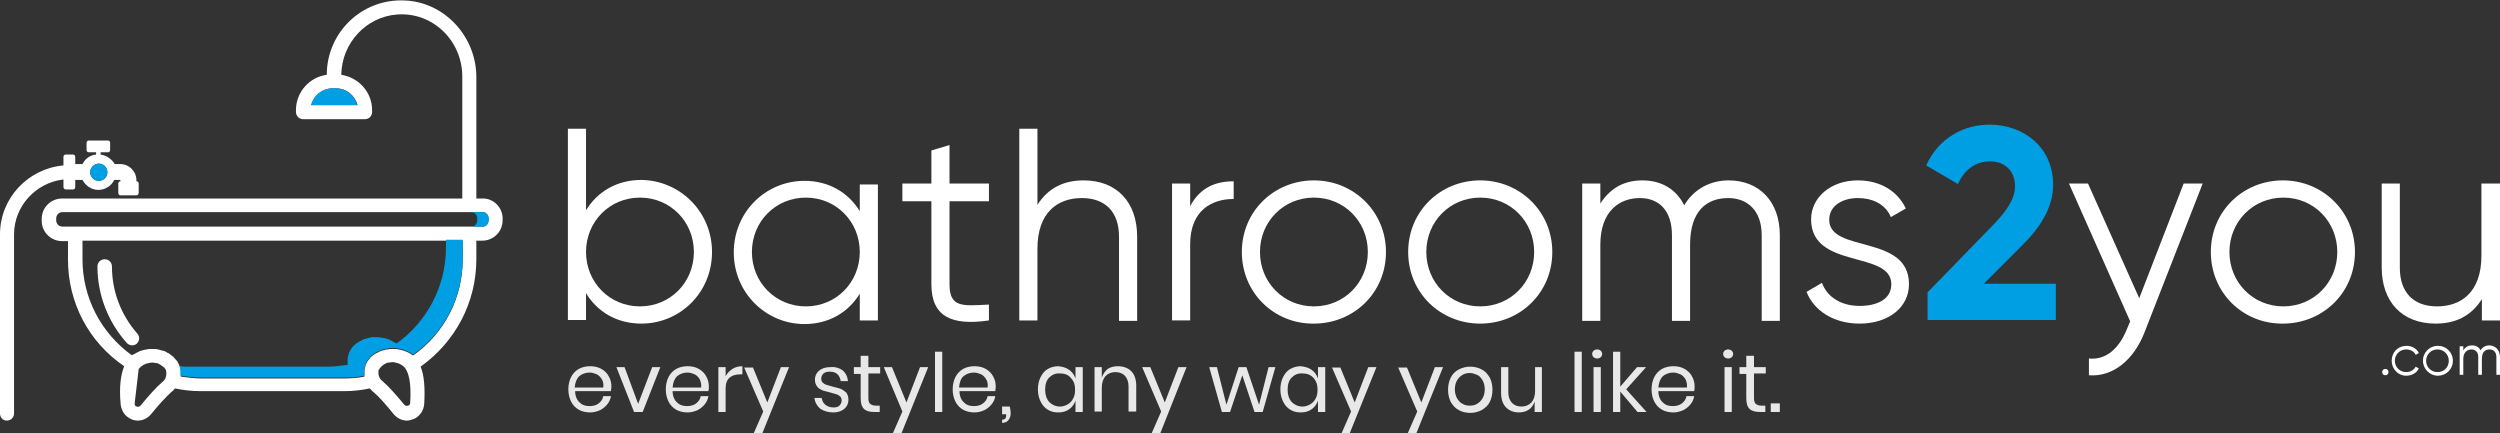 <?xml version="1.0" encoding="utf-8"?>
<!-- Generator: Adobe Illustrator 25.2.0, SVG Export Plug-In . SVG Version: 6.00 Build 0)  -->
<svg version="1.1" id="Layer_1" xmlns="http://www.w3.org/2000/svg" xmlns:xlink="http://www.w3.org/1999/xlink" x="0px" y="0px"
	 viewBox="0 0 551.6 95.6" style="enable-background:new 0 0 551.6 95.6;" xml:space="preserve">
<rect x="0" y="0" width="551.6" height="95.6" fill="#333333" stroke="none"/>
<style type="text/css">
	.st0{fill:#FFFFFF;}
	.st1{fill:#009FE3;}
	.st2{fill:#E8E8E8;}
</style>
<path class="st0" d="M28,75.7C23.8,71,21.5,65,21.5,58.8c0-0.9,0.7-1.6,1.6-1.6c0.9,0,1.6,0.7,1.6,1.6c0,5.5,2,10.7,5.6,14.8
	c0.6,0.7,0.5,1.6-0.1,2.2c-0.3,0.3-0.7,0.4-1,0.4C28.7,76.2,28.3,76,28,75.7z M110.9,48.2v0.4c0,2.5-2,4.5-4.5,4.5h-1.3v4.1
	c0,9.5-4.6,18.2-12.3,23.7c0.8,1.9,1,4.7,0.8,8.2c-0.1,1.4-0.9,2.7-2.2,3.3c-0.5,0.2-1.1,0.4-1.6,0.4c-1.1,0-2.2-0.5-3-1.5
	c-1.8-2.2-3.2-3.8-4.4-4.8c-0.3-0.2-0.5-0.5-0.8-0.8c-1.9,0.4-3.7,0.6-5.6,0.6H44.2c-1.8,0-3.7-0.2-5.6-0.6
	c-0.2,0.3-0.5,0.6-0.8,0.8c-1.1,1-2.7,2.7-4.4,4.8c-0.7,0.9-1.8,1.5-3,1.5c-0.5,0-1.1-0.1-1.6-0.4c-1.3-0.6-2.1-1.9-2.2-3.4
	c-0.3-3.6,0-6.2,0.8-8.2C19.6,75.5,15,66.8,15,57.3v-4.1h-1.3c-2.5,0-4.5-2-4.5-4.5v-0.4c0-2.5,2-4.5,4.5-4.5H102V16.9
	C102,9,95.5,2.6,87.6,3.2c-6.8,0.5-12.2,6.3-12.3,13.3c3.8,0.6,6.8,3.8,6.8,7.8v0.4c0,0.9-0.7,1.6-1.6,1.6H66.9
	c-0.9,0-1.6-0.7-1.6-1.6v-0.4c0-4,3-7.3,6.8-7.8c0-9.3,7.7-16.8,17.1-16.4c8.9,0.3,15.9,8,15.9,16.9v26.8h1.3
	C108.9,43.7,110.9,45.8,110.9,48.2z M74.2,19.5h-0.4c0,0,0,0,0,0h-0.4c-2.3,0-4.2,1.6-4.7,3.7h10.2C78.3,21,76.4,19.5,74.2,19.5z
	 M36.7,82.2C36.7,82.2,36.7,82.2,36.7,82.2c0-0.2-0.1-0.4-0.1-0.6c0,0,0-0.1-0.1-0.1c-0.1-0.2-0.2-0.4-0.4-0.5
	c-0.4-0.3-0.8-0.6-1.2-0.8c-0.2-0.1-0.4-0.1-0.6-0.1C34,80,33.8,80,33.5,80c-0.3,0-0.7,0.1-1,0.2c-0.1,0-0.3,0-0.4,0.1
	c-0.4,0.2-0.9,0.4-1.2,0.8c-0.1,0.1-0.2,0.2-0.3,0.3c0,0,0,0,0,0l-0.9,7.7c0,0.4,0.3,0.6,0.5,0.6c0.2,0.1,0.5,0.1,0.8-0.2
	c1.9-2.3,3.5-4.1,4.8-5.2c0.3-0.2,0.5-0.5,0.7-0.8c0,0,0,0,0,0c0,0,0,0,0-0.1c0.1-0.2,0.2-0.5,0.2-0.8
	C36.7,82.4,36.7,82.3,36.7,82.2z M89.5,81.4C89.5,81.4,89.5,81.4,89.5,81.4c-0.1-0.2-0.2-0.3-0.3-0.4c-0.4-0.4-0.8-0.6-1.2-0.8
	c-0.1-0.1-0.3,0-0.4-0.1c-0.3-0.1-0.6-0.2-1-0.2c-0.3,0-0.6,0.1-0.8,0.1c-0.2,0-0.3,0-0.5,0.1c-0.4,0.2-0.8,0.4-1.2,0.8
	c-0.2,0.2-0.3,0.4-0.4,0.5c0,0,0,0.1-0.1,0.1c-0.1,0.2-0.1,0.4-0.1,0.6v0c0,0.1,0,0.2,0,0.3c0,0.3,0.1,0.5,0.2,0.8c0,0,0,0.1,0,0.1
	c0,0,0,0,0,0c0.2,0.3,0.4,0.6,0.7,0.8c1.3,1.1,2.9,2.9,4.8,5.2c0.3,0.3,0.6,0.3,0.8,0.2c0.2,0,0.5-0.2,0.5-0.6
	C90.8,84.3,90.1,82.3,89.5,81.4z M102,53.1H18.2v4.1c0,8.5,4.1,16.3,10.9,21.2c0.1-0.1,0.2-0.2,0.4-0.2c0.2-0.1,0.3-0.2,0.5-0.3
	c0.2-0.1,0.4-0.2,0.6-0.3c0.2-0.1,0.3-0.2,0.5-0.2c0.2-0.1,0.4-0.1,0.7-0.2c0.2,0,0.4-0.1,0.5-0.1c0.2,0,0.5-0.1,0.7-0.1
	c0.2,0,0.4,0,0.6,0c0.2,0,0.5,0,0.7,0c0.2,0,0.3,0,0.5,0.1c0.2,0,0.5,0.1,0.8,0.2c0.1,0,0.3,0.1,0.5,0.1c0.3,0.1,0.5,0.2,0.8,0.4
	c0.1,0.1,0.3,0.1,0.4,0.2c0.3,0.2,0.6,0.5,0.9,0.7c0,0,0.1,0,0.1,0.1c0.3,0.3,0.5,0.6,0.8,0.9c0,0,0.1,0.1,0.1,0.2
	c0.2,0.3,0.3,0.6,0.4,0.8c0,0.1,0,0.1,0.1,0.2c0.1,0.3,0.2,0.6,0.2,0.9c0,0.1,0,0.2,0,0.3c0,0.2,0,0.4,0,0.6c0,0.1,0,0.2,0,0.3
	c0,0,0,0.1,0,0.1c1.5,0.2,2.9,0.4,4.4,0.4H76c1.4,0,2.9-0.1,4.4-0.4c0-0.1,0-0.1,0-0.1c0-0.1,0-0.2,0-0.3c0-0.2,0-0.4,0-0.6
	c0-0.1,0-0.2,0-0.3c0-0.3,0.1-0.6,0.2-0.9c0-0.1,0-0.1,0-0.2c0.1-0.3,0.3-0.6,0.4-0.8c0-0.1,0-0.1,0.1-0.2c0.2-0.3,0.5-0.6,0.7-0.9
	c0.3-0.3,0.7-0.6,1.1-0.8c0.1-0.1,0.2-0.1,0.4-0.2c0.3-0.1,0.5-0.3,0.8-0.4c0.2-0.1,0.3-0.1,0.5-0.1c0.3-0.1,0.5-0.2,0.8-0.2
	c0.2,0,0.3,0,0.5-0.1c0.2,0,0.5,0,0.7,0c0.2,0,0.4,0,0.6,0c0.2,0,0.5,0,0.7,0.1c0.2,0,0.4,0.1,0.6,0.1c0.2,0.1,0.4,0.1,0.7,0.2
	c0.2,0.1,0.4,0.2,0.5,0.2c0.2,0.1,0.4,0.2,0.6,0.3c0.2,0.1,0.3,0.2,0.5,0.3c0.1,0.1,0.2,0.2,0.4,0.2c6.9-4.9,10.9-12.7,10.9-21.2
	V53.1z M107.8,48.2c0-0.8-0.6-1.4-1.3-1.4H13.8c-0.8,0-1.4,0.6-1.4,1.4v0.4c0,0.8,0.6,1.4,1.4,1.4h92.7c0.7,0,1.3-0.6,1.3-1.4V48.2z
	 M14,39.6C7.9,40.3,3.1,45.5,3.1,51.7v39.5c0,0.9-0.7,1.6-1.6,1.6S0,92.1,0,91.2V51.7c0-8,6.2-14.5,14-15.2v-1.9
	c0-0.3,0.2-0.5,0.5-0.5h1.6c0.3,0,0.5,0.2,0.5,0.5v1.6h1.6c0.6-1.2,1.7-2,3-2.1v-0.5h-1.6c-0.3,0-0.5-0.2-0.5-0.5v-1.6
	c0-0.3,0.2-0.5,0.5-0.5h4.2c0.3,0,0.5,0.2,0.5,0.5v1.6c0,0.3-0.2,0.5-0.5,0.5h-1.6v0.5c1.3,0.2,2.5,1,3.1,2.1h1.2
	c2,0,3.6,1.6,3.6,3.6V40h0c0.3,0,0.5,0.2,0.5,0.5v2.1c0,0.3-0.3,0.5-0.5,0.5h-3.5c-0.3,0-0.5-0.2-0.5-0.5v-2.1
	c0-0.3,0.2-0.5,0.5-0.5h0v-0.1c0-0.1-0.1-0.2-0.2-0.2h-1.2c-0.6,1.3-2,2.2-3.5,2.2c0,0,0,0,0,0c0,0,0,0,0,0c-1.5,0-2.8-0.9-3.5-2.2
	h-1.6v1.6c0,0.3-0.2,0.5-0.5,0.5h-1.6c-0.3,0-0.5-0.3-0.5-0.5V39.6z M19.9,38c0,1,0.8,1.9,1.9,1.9c1,0,1.9-0.8,1.9-1.9
	c0-1-0.8-1.9-1.9-1.9C20.8,36.1,19.9,37,19.9,38z"/>
<path class="st1" d="M39.6,80.8c0.1,0.3,0.2,0.6,0.2,0.8c0,0.1,0,0.2,0,0.3c0,0.2,0,0.4,0,0.6c0,0.1,0,0.2,0,0.3c0,0,0,0.1,0,0.1
	c1.5,0.2,2.9,0.4,4.4,0.4H76c1.4,0,2.9-0.1,4.4-0.4c0-0.1,0-0.1,0-0.1c0-0.1,0-0.2,0-0.3c0-0.2,0-0.4,0-0.6c0-0.1,0-0.2,0-0.3
	c0-0.3,0.1-0.6,0.2-0.9c0-0.1,0-0.1,0-0.2c0.1-0.3,0.3-0.6,0.4-0.8c0-0.1,0-0.1,0.1-0.2c0.2-0.3,0.5-0.6,0.7-0.9
	c0.3-0.3,0.7-0.6,1.1-0.8c0.1-0.1,0.2-0.1,0.4-0.2c0.3-0.1,0.5-0.3,0.8-0.4c0.2-0.1,0.3-0.1,0.5-0.1c0.3-0.1,0.5-0.2,0.8-0.2
	c0.2,0,0.3,0,0.5-0.1c0.2,0,0.5,0,0.7,0c0.2,0,0.4,0,0.6,0c0.2,0,0.5,0,0.7,0.1c0.2,0,0.4,0.1,0.6,0.1c0.2,0.1,0.4,0.1,0.7,0.2
	c0.2,0.1,0.4,0.2,0.5,0.2c0.2,0.1,0.4,0.2,0.6,0.3c0.2,0.1,0.3,0.2,0.5,0.3c0.1,0.1,0.2,0.2,0.4,0.2c6.9-4.9,10.9-12.7,10.9-21.2
	v-4.1h-3.7v1.7c0,8.5-4.1,16.3-10.9,21.2c-0.1-0.1-0.2-0.2-0.4-0.2c-0.2-0.1-0.3-0.2-0.5-0.3c-0.2-0.1-0.4-0.2-0.6-0.3
	c-0.2-0.1-0.3-0.2-0.5-0.2c-0.2-0.1-0.4-0.1-0.7-0.2c-0.2,0-0.4-0.1-0.6-0.1c-0.2,0-0.5-0.1-0.7-0.1c-0.2,0-0.4,0-0.6,0
	c-0.2,0-0.5,0-0.7,0c-0.2,0-0.4,0-0.5,0.1c-0.3,0-0.5,0.1-0.8,0.2c-0.2,0-0.3,0.1-0.5,0.1c-0.3,0.1-0.5,0.2-0.8,0.4
	c-0.1,0.1-0.3,0.1-0.4,0.2c-0.4,0.2-0.7,0.5-1.1,0.8c-0.3,0.3-0.5,0.6-0.7,0.9c0,0-0.1,0.1-0.1,0.2c-0.2,0.3-0.3,0.6-0.4,0.8
	c0,0.1,0,0.1,0,0.2c-0.1,0.3-0.2,0.6-0.2,0.9c0,0.1,0,0.2,0,0.3c0,0.2,0,0.4,0,0.6c0,0.1,0,0.2,0,0.3c0,0,0,0.1,0,0.1
	c-1.5,0.2-2.9,0.4-4.4,0.4H40.5C40.2,80.8,39.9,80.8,39.6,80.8z M73.3,19.5h0.4c0,0,0,0,0,0h0.4c2.3,0,4.2,1.6,4.7,3.7H68.6
	C69.2,21,71.1,19.5,73.3,19.5z M105.3,48.6v-0.4c0-0.8-0.6-1.4-1.3-1.4h2.5c0.7,0,1.3,0.6,1.3,1.4v0.4c0,0.8-0.6,1.4-1.3,1.4H104
	C104.7,50,105.3,49.4,105.3,48.6z M23.7,38c0,1-0.8,1.9-1.9,1.9c-1,0-1.9-0.8-1.9-1.9c0-1,0.8-1.9,1.9-1.9
	C22.8,36.1,23.7,37,23.7,38z"/>
<path class="st0" d="M157.1,55.6c0,9-7.1,15.8-15.6,15.8c-5.4,0-9.7-2.6-12.2-6.7v5.9h-4V28.4h4v18c2.5-4.1,6.8-6.7,12.2-6.7
	C150,39.8,157.1,46.7,157.1,55.6z M153.1,55.6c0-6.7-5.2-12-11.9-12c-6.7,0-11.9,5.3-11.9,12c0,6.7,5.2,12,11.9,12
	C147.9,67.6,153.1,62.3,153.1,55.6z"/>
<path class="st0" d="M193.7,40.5v30.2h-4v-5.9c-2.5,4.1-6.8,6.7-12.2,6.7c-8.5,0-15.6-6.9-15.6-15.8c0-9,7.1-15.8,15.6-15.8
	c5.4,0,9.7,2.6,12.2,6.7v-5.9H193.7z M189.7,55.6c0-6.7-5.2-12-11.9-12s-11.9,5.3-11.9,12c0,6.7,5.2,12,11.9,12
	S189.7,62.3,189.7,55.6z"/>
<path class="st0" d="M209.5,44.4v18.3c0,5.2,2.8,4.8,8.7,4.5v3.5c-8.2,1.2-12.7-0.8-12.7-8V44.4h-6.4v-3.9h6.4v-7.3l4-1.2v8.5h8.7
	v3.9H209.5z"/>
<path class="st0" d="M250.9,52.2v18.6h-4V52.2c0-5.4-3-8.5-8.2-8.5c-5.3,0-9.8,3.1-9.8,11.2v15.8h-4V28.4h4v16.8
	c2.4-3.8,5.9-5.4,10.2-5.4C246.4,39.8,250.9,44.6,250.9,52.2z"/>
<path class="st0" d="M272.2,40v3.9c-4.8,0-9.6,2.5-9.6,10v16.8h-4V40.5h4v5C264.8,41.3,268.3,40,272.2,40z"/>
<path class="st0" d="M274,55.6c0-9,7.1-15.8,15.9-15.8c8.8,0,15.9,6.9,15.9,15.8c0,9-7.1,15.8-15.9,15.8
	C281.1,71.5,274,64.6,274,55.6z M301.8,55.6c0-6.7-5.2-12-11.9-12c-6.7,0-11.9,5.3-11.9,12c0,6.7,5.2,12,11.9,12
	C296.6,67.6,301.8,62.3,301.8,55.6z"/>
<path class="st0" d="M310.7,55.6c0-9,7.1-15.8,15.9-15.8s15.9,6.9,15.9,15.8c0,9-7.1,15.8-15.9,15.8S310.7,64.6,310.7,55.6z
	 M338.5,55.6c0-6.7-5.2-12-11.9-12s-11.9,5.3-11.9,12c0,6.7,5.2,12,11.9,12S338.5,62.3,338.5,55.6z"/>
<path class="st0" d="M392.7,51.9v18.9h-4V51.9c0-5.4-3.1-8.2-7.4-8.2c-4.7,0-8.4,2.8-8.4,10.3v16.8h-4V51.9c0-5.4-2.8-8.2-7.1-8.2
	c-4.4,0-8.7,2.8-8.7,10.3v16.8h-4V40.5h4v4.4c2.4-3.7,5.6-5.1,9.3-5.1c4.2,0,7.5,2,9.2,5.5c2.2-3.7,5.9-5.5,9.8-5.5
	C388,39.8,392.7,44.3,392.7,51.9z"/>
<path class="st0" d="M421.2,62.7c0,5.1-4.5,8.7-10.9,8.7c-6,0-10.2-3.1-11.7-7l3.4-2c1.1,3.1,4.2,5.1,8.3,5.1c3.6,0,7-1.3,7-4.8
	c0-7.5-17.7-3.2-17.7-14.3c0-4.8,4.3-8.6,10.3-8.6c5,0,8.8,2.4,10.6,6.2l-3.3,1.9c-1.3-3.1-4.4-4.2-7.3-4.2c-3.1,0-6.3,1.5-6.3,4.8
	C403.6,55.9,421.2,51.6,421.2,62.7z"/>
<path class="st1" d="M425.3,64.5l14.5-14.9c2.7-2.8,4.8-5.6,4.8-8.5c0-3.4-2.3-5.5-5.5-5.5c-3.3,0-5.7,1.9-7.1,5l-7-4.1
	c2.7-6,8.2-9,14-9c7.3,0,14,4.8,14,13.3c0,5.1-3,9.6-7,13.5l-8.3,8.3h15.9v8h-28.3V64.5z"/>
<path class="st0" d="M486,40.5l-12.9,33c-2.3,5.8-6.8,9.7-12.2,9.3v-3.7c3.9,0.4,6.7-2.4,8.3-6.3l0.8-1.9l-13.5-30.4h4.2L472,65.8
	l9.8-25.3H486z"/>
<path class="st0" d="M487.8,55.6c0-9,7.1-15.8,15.9-15.8c8.8,0,15.9,6.9,15.9,15.8c0,9-7.1,15.8-15.9,15.8
	C494.9,71.5,487.8,64.6,487.8,55.6z M515.7,55.6c0-6.7-5.2-12-11.9-12s-11.9,5.3-11.9,12c0,6.7,5.2,12,11.9,12
	S515.7,62.3,515.7,55.6z"/>
<path class="st0" d="M551.6,40.5v30.2h-4V66c-2.4,3.8-5.9,5.4-10.2,5.4c-7.4,0-11.9-4.8-11.9-12.4V40.5h4v18.6c0,5.4,3,8.5,8.2,8.5
	c5.3,0,9.8-3.1,9.8-11.2V40.5H551.6z"/>
<path class="st0" d="M525.6,82.1c0-0.4,0.3-0.7,0.7-0.7c0.4,0,0.7,0.3,0.7,0.7s-0.3,0.7-0.7,0.7C525.9,82.8,525.6,82.5,525.6,82.1z"
	/>
<path class="st0" d="M527.7,79.6c0-1.9,1.4-3.3,3.3-3.3c1.2,0,2.3,0.7,2.7,1.6l-0.7,0.4c-0.3-0.7-1.1-1.2-2.1-1.2
	c-1.4,0-2.5,1.1-2.5,2.5c0,1.4,1.1,2.5,2.5,2.5c1,0,1.7-0.5,2.1-1.2l0.7,0.4c-0.5,1-1.6,1.6-2.8,1.6
	C529.1,82.9,527.7,81.4,527.7,79.6z"/>
<path class="st0" d="M534.6,79.6c0-1.9,1.5-3.3,3.3-3.3s3.3,1.4,3.3,3.3c0,1.9-1.5,3.3-3.3,3.3S534.6,81.4,534.6,79.6z M540.3,79.6
	c0-1.4-1.1-2.5-2.5-2.5c-1.4,0-2.5,1.1-2.5,2.5c0,1.4,1.1,2.5,2.5,2.5C539.3,82.1,540.3,81,540.3,79.6z"/>
<path class="st0" d="M551.6,78.8v3.9h-0.8v-3.9c0-1.1-0.6-1.7-1.5-1.7c-1,0-1.7,0.6-1.7,2.1v3.5h-0.8v-3.9c0-1.1-0.6-1.7-1.5-1.7
	c-0.9,0-1.8,0.6-1.8,2.1v3.5h-0.8v-6.3h0.8v0.9c0.5-0.8,1.2-1.1,1.9-1.1c0.9,0,1.6,0.4,1.9,1.1c0.5-0.8,1.2-1.1,2-1.1
	C550.6,76.3,551.6,77.2,551.6,78.8z"/>
<path class="st2" d="M134.8,86.3h-7.9c0,1.1,0.4,2,1,2.5c0.6,0.6,1.3,0.8,2.2,0.8c0.8,0,1.5-0.2,2-0.6c0.5-0.4,0.9-0.9,1-1.6h1.7
	c-0.1,0.7-0.4,1.3-0.8,1.8s-1,1-1.6,1.3c-0.7,0.3-1.4,0.5-2.2,0.5c-0.9,0-1.8-0.2-2.5-0.6c-0.7-0.4-1.3-1-1.7-1.8
	c-0.4-0.8-0.6-1.7-0.6-2.7c0-1,0.2-1.9,0.6-2.7c0.4-0.8,1-1.4,1.7-1.8c0.7-0.4,1.6-0.6,2.5-0.6c1,0,1.8,0.2,2.5,0.6
	c0.7,0.4,1.3,1,1.6,1.6c0.4,0.7,0.6,1.4,0.6,2.3C134.9,85.7,134.8,86,134.8,86.3z M132.8,83.7c-0.3-0.5-0.7-0.9-1.1-1.1
	c-0.5-0.2-1-0.4-1.6-0.4c-0.9,0-1.7,0.3-2.3,0.8c-0.6,0.6-0.9,1.4-1,2.5h6.3C133.2,84.8,133.1,84.2,132.8,83.7z"/>
<path class="st2" d="M140.8,89.1l3.1-8.1h1.8l-3.9,9.9h-1.9L136,81h1.8L140.8,89.1z"/>
<path class="st2" d="M156.3,86.3h-7.9c0,1.1,0.4,2,1,2.5c0.6,0.6,1.3,0.8,2.2,0.8c0.8,0,1.5-0.2,2-0.6c0.5-0.4,0.9-0.9,1-1.6h1.7
	c-0.1,0.7-0.4,1.3-0.8,1.8c-0.4,0.5-1,1-1.6,1.3c-0.7,0.3-1.4,0.5-2.2,0.5c-0.9,0-1.8-0.2-2.5-0.6c-0.7-0.4-1.3-1-1.7-1.8
	c-0.4-0.8-0.6-1.7-0.6-2.7c0-1,0.2-1.9,0.6-2.7c0.4-0.8,1-1.4,1.7-1.8c0.7-0.4,1.6-0.6,2.5-0.6c1,0,1.8,0.2,2.5,0.6
	c0.7,0.4,1.3,1,1.6,1.6c0.4,0.7,0.6,1.4,0.6,2.3C156.4,85.7,156.4,86,156.3,86.3z M154.4,83.7c-0.3-0.5-0.7-0.9-1.1-1.1
	c-0.5-0.2-1-0.4-1.6-0.4c-0.9,0-1.7,0.3-2.3,0.8c-0.6,0.6-0.9,1.4-1,2.5h6.3C154.8,84.8,154.6,84.2,154.4,83.7z"/>
<path class="st2" d="M161.6,81.4c0.6-0.4,1.4-0.6,2.2-0.6v1.8h-0.5c-0.9,0-1.7,0.2-2.3,0.7s-0.9,1.3-0.9,2.4v5.2h-1.6V81h1.6v2
	C160.5,82.3,161,81.8,161.6,81.4z"/>
<path class="st2" d="M166.1,81l3.2,7.8l3-7.8h1.8l-5.9,14.6h-1.9l2.1-4.8l-4.2-9.7H166.1z"/>
<path class="st2" d="M185.9,81.7c0.7,0.6,1.1,1.4,1.2,2.4h-1.6c-0.1-0.6-0.3-1.1-0.7-1.5c-0.4-0.4-1-0.6-1.7-0.6
	c-0.6,0-1,0.1-1.4,0.4c-0.3,0.3-0.5,0.7-0.5,1.1c0,0.4,0.1,0.7,0.3,0.9s0.5,0.4,0.8,0.5c0.3,0.1,0.8,0.2,1.4,0.4
	c0.7,0.2,1.3,0.3,1.8,0.5c0.5,0.2,0.8,0.5,1.2,0.8c0.3,0.4,0.5,0.9,0.5,1.6c0,0.8-0.3,1.5-0.9,2c-0.6,0.5-1.4,0.8-2.4,0.8
	c-1.2,0-2.1-0.3-2.9-0.8c-0.7-0.6-1.2-1.4-1.3-2.4h1.6c0.1,0.6,0.3,1.1,0.8,1.5c0.5,0.4,1.1,0.6,1.8,0.6c0.6,0,1-0.1,1.3-0.4
	c0.3-0.3,0.5-0.7,0.5-1.1c0-0.4-0.1-0.7-0.3-0.9c-0.2-0.2-0.5-0.4-0.8-0.5c-0.3-0.1-0.8-0.2-1.4-0.4c-0.7-0.2-1.3-0.3-1.8-0.5
	c-0.4-0.2-0.8-0.4-1.1-0.8c-0.3-0.4-0.5-0.9-0.5-1.5c0-0.8,0.3-1.5,0.9-2c0.6-0.5,1.4-0.8,2.5-0.8C184.3,80.9,185.2,81.2,185.9,81.7
	z"/>
<path class="st2" d="M194.1,89.5v1.4h-1.2c-1,0-1.8-0.2-2.3-0.7c-0.5-0.5-0.7-1.3-0.7-2.4v-5.3h-1.5V81h1.5v-2.5h1.7V81h2.6v1.4
	h-2.6v5.4c0,0.6,0.1,1.1,0.4,1.3c0.2,0.2,0.6,0.4,1.2,0.4H194.1z"/>
<path class="st2" d="M196.8,81l3.2,7.8l3-7.8h1.8l-5.9,14.6h-1.9l2.1-4.8L195,81H196.8z"/>
<path class="st2" d="M207.9,77.6v13.3h-1.6V77.6H207.9z"/>
<path class="st2" d="M219.6,86.3h-7.9c0,1.1,0.4,2,1,2.5c0.6,0.6,1.3,0.8,2.2,0.8c0.8,0,1.5-0.2,2-0.6c0.5-0.4,0.9-0.9,1-1.6h1.7
	c-0.1,0.7-0.4,1.3-0.8,1.8s-1,1-1.6,1.3c-0.7,0.3-1.4,0.5-2.2,0.5c-0.9,0-1.8-0.2-2.5-0.6c-0.7-0.4-1.3-1-1.7-1.8
	c-0.4-0.8-0.6-1.7-0.6-2.7c0-1,0.2-1.9,0.6-2.7c0.4-0.8,1-1.4,1.7-1.8c0.7-0.4,1.6-0.6,2.5-0.6c1,0,1.8,0.2,2.5,0.6
	c0.7,0.4,1.3,1,1.6,1.6c0.4,0.7,0.6,1.4,0.6,2.3C219.7,85.7,219.6,86,219.6,86.3z M217.6,83.7c-0.3-0.5-0.7-0.9-1.1-1.1
	c-0.5-0.2-1-0.4-1.6-0.4c-0.9,0-1.7,0.3-2.3,0.8s-0.9,1.4-1,2.5h6.3C218,84.8,217.9,84.2,217.6,83.7z"/>
<path class="st2" d="M223,91.2c0,0.6-0.2,1.1-0.5,1.5c-0.3,0.4-0.8,0.6-1.4,0.6v-0.7c0.3,0,0.5-0.1,0.7-0.2c0.1-0.2,0.2-0.4,0.2-0.8
	v-0.2h-0.9v-1.7h1.7C222.9,90.2,223,90.7,223,91.2z"/>
<path class="st2" d="M235.9,81.6c0.7,0.5,1.1,1.1,1.4,1.9V81h1.6v9.9h-1.6v-2.5c-0.3,0.8-0.7,1.4-1.4,1.9c-0.7,0.5-1.5,0.7-2.4,0.7
	c-0.9,0-1.7-0.2-2.3-0.6c-0.7-0.4-1.2-1-1.6-1.8c-0.4-0.8-0.6-1.7-0.6-2.7c0-1,0.2-1.9,0.6-2.7c0.4-0.8,0.9-1.4,1.6-1.8
	c0.7-0.4,1.5-0.6,2.3-0.6C234.4,80.9,235.2,81.1,235.9,81.6z M231.5,83.3c-0.6,0.6-0.9,1.5-0.9,2.7c0,1.1,0.3,2,0.9,2.7
	c0.6,0.6,1.4,1,2.4,1c0.6,0,1.2-0.2,1.7-0.5c0.5-0.3,0.9-0.7,1.2-1.3c0.3-0.5,0.4-1.2,0.4-1.9c0-0.7-0.1-1.4-0.4-1.9s-0.7-1-1.2-1.3
	c-0.5-0.3-1.1-0.4-1.7-0.4C232.9,82.3,232.1,82.7,231.5,83.3z"/>
<path class="st2" d="M249.6,81.9c0.7,0.7,1.1,1.8,1.1,3.2v5.7H249v-5.6c0-1-0.3-1.7-0.8-2.3c-0.5-0.5-1.2-0.8-2.1-0.8
	c-0.9,0-1.6,0.3-2.2,0.9c-0.5,0.6-0.8,1.4-0.8,2.6v5.2h-1.6V81h1.6v2.3c0.3-0.8,0.7-1.4,1.3-1.9c0.6-0.4,1.4-0.6,2.2-0.6
	C247.9,80.8,248.9,81.2,249.6,81.9z"/>
<path class="st2" d="M253.8,81l3.2,7.8l3-7.8h1.8L256,95.6h-1.9l2.1-4.8L252,81H253.8z"/>
<path class="st2" d="M281.4,81l-2.8,9.9h-1.8l-2.7-8.1l-2.7,8.1h-1.8l-2.8-9.9h1.7l2.1,8.3l2.7-8.3h1.7l2.8,8.3l2.1-8.3H281.4z"/>
<path class="st2" d="M289.4,81.6c0.7,0.5,1.1,1.1,1.4,1.9V81h1.6v9.9h-1.6v-2.5c-0.3,0.8-0.7,1.4-1.4,1.9c-0.7,0.5-1.5,0.7-2.4,0.7
	c-0.9,0-1.7-0.2-2.3-0.6c-0.7-0.4-1.2-1-1.6-1.8c-0.4-0.8-0.6-1.7-0.6-2.7c0-1,0.2-1.9,0.6-2.7c0.4-0.8,0.9-1.4,1.6-1.8
	c0.7-0.4,1.5-0.6,2.3-0.6C287.9,80.9,288.7,81.1,289.4,81.6z M285,83.3c-0.6,0.6-0.9,1.5-0.9,2.7c0,1.1,0.3,2,0.9,2.7
	c0.6,0.6,1.4,1,2.4,1c0.6,0,1.2-0.2,1.7-0.5c0.5-0.3,0.9-0.7,1.2-1.3c0.3-0.5,0.4-1.2,0.4-1.9c0-0.7-0.1-1.4-0.4-1.9
	c-0.3-0.6-0.7-1-1.2-1.3c-0.5-0.3-1.1-0.4-1.7-0.4C286.4,82.3,285.6,82.7,285,83.3z"/>
<path class="st2" d="M295.7,81l3.2,7.8l3-7.8h1.8l-5.9,14.6H296l2.1-4.8l-4.2-9.7H295.7z"/>
<path class="st2" d="M310.4,81l3.2,7.8l3-7.8h1.8l-5.9,14.6h-1.9l2.1-4.8l-4.2-9.7H310.4z"/>
<path class="st2" d="M326.9,81.5c0.8,0.4,1.3,1,1.8,1.8c0.4,0.8,0.6,1.7,0.6,2.7c0,1-0.2,1.9-0.6,2.7c-0.4,0.8-1,1.3-1.8,1.8
	c-0.8,0.4-1.6,0.6-2.5,0.6c-0.9,0-1.8-0.2-2.5-0.6c-0.8-0.4-1.3-1-1.8-1.8c-0.4-0.8-0.6-1.7-0.6-2.7c0-1,0.2-1.9,0.6-2.7
	c0.4-0.8,1-1.4,1.8-1.8c0.8-0.4,1.6-0.6,2.5-0.6C325.3,80.9,326.1,81.1,326.9,81.5z M322.7,82.7c-0.5,0.3-0.9,0.7-1.2,1.2
	c-0.3,0.5-0.5,1.2-0.5,2c0,0.8,0.2,1.5,0.5,2c0.3,0.5,0.7,1,1.2,1.2c0.5,0.3,1,0.4,1.6,0.4c0.6,0,1.1-0.1,1.6-0.4
	c0.5-0.3,0.9-0.7,1.2-1.2c0.3-0.5,0.5-1.2,0.5-2c0-0.8-0.2-1.5-0.5-2c-0.3-0.5-0.7-1-1.2-1.2s-1-0.4-1.6-0.4
	C323.8,82.3,323.2,82.4,322.7,82.7z"/>
<path class="st2" d="M340.2,81v9.9h-1.6v-2.3c-0.3,0.8-0.7,1.4-1.3,1.8c-0.6,0.4-1.4,0.6-2.2,0.6c-1.1,0-2.1-0.4-2.8-1.1
	c-0.7-0.7-1.1-1.8-1.1-3.2V81h1.6v5.6c0,1,0.3,1.7,0.8,2.3c0.5,0.5,1.2,0.8,2.1,0.8c0.9,0,1.6-0.3,2.2-0.9c0.5-0.6,0.8-1.4,0.8-2.5
	V81H340.2z"/>
<path class="st2" d="M349,77.6v13.3h-1.6V77.6H349z"/>
<path class="st2" d="M351.6,77.4c0.2-0.2,0.5-0.3,0.8-0.3c0.3,0,0.6,0.1,0.8,0.3c0.2,0.2,0.3,0.4,0.3,0.7s-0.1,0.5-0.3,0.7
	c-0.2,0.2-0.5,0.3-0.8,0.3c-0.3,0-0.6-0.1-0.8-0.3c-0.2-0.2-0.3-0.4-0.3-0.7S351.4,77.6,351.6,77.4z M353.2,81v9.9h-1.6V81H353.2z"
	/>
<path class="st2" d="M361.3,90.9l-3.8-4.5v4.5h-1.6V77.6h1.6v7.7l3.7-4.3h2l-4.4,4.9l4.5,5H361.3z"/>
<path class="st2" d="M373.8,86.3h-7.9c0,1.1,0.4,2,1,2.5c0.6,0.6,1.3,0.8,2.2,0.8c0.8,0,1.5-0.2,2-0.6c0.5-0.4,0.9-0.9,1-1.6h1.7
	c-0.1,0.7-0.4,1.3-0.8,1.8s-1,1-1.6,1.3c-0.7,0.3-1.4,0.5-2.2,0.5c-0.9,0-1.8-0.2-2.5-0.6c-0.7-0.4-1.3-1-1.7-1.8
	c-0.4-0.8-0.6-1.7-0.6-2.7c0-1,0.2-1.9,0.6-2.7c0.4-0.8,1-1.4,1.7-1.8c0.7-0.4,1.6-0.6,2.5-0.6c1,0,1.8,0.2,2.5,0.6
	c0.7,0.4,1.3,1,1.6,1.6c0.4,0.7,0.6,1.4,0.6,2.3C373.9,85.7,373.9,86,373.8,86.3z M371.9,83.7c-0.3-0.5-0.7-0.9-1.1-1.1
	c-0.5-0.2-1-0.4-1.6-0.4c-0.9,0-1.7,0.3-2.3,0.8c-0.6,0.6-0.9,1.4-1,2.5h6.3C372.3,84.8,372.1,84.2,371.9,83.7z"/>
<path class="st2" d="M380.5,77.4c0.2-0.2,0.5-0.3,0.8-0.3s0.6,0.1,0.8,0.3c0.2,0.2,0.3,0.4,0.3,0.7s-0.1,0.5-0.3,0.7
	c-0.2,0.2-0.5,0.3-0.8,0.3s-0.6-0.1-0.8-0.3c-0.2-0.2-0.3-0.4-0.3-0.7S380.3,77.6,380.5,77.4z M382.1,81v9.9h-1.6V81H382.1z"/>
<path class="st2" d="M389.5,89.5v1.4h-1.2c-1,0-1.8-0.2-2.3-0.7c-0.5-0.5-0.7-1.3-0.7-2.4v-5.3h-1.5V81h1.5v-2.5h1.7V81h2.6v1.4
	h-2.6v5.4c0,0.6,0.1,1.1,0.4,1.3c0.2,0.2,0.6,0.4,1.2,0.4H389.5z"/>
<path class="st2" d="M392.7,89v1.9h-2V89H392.7z"/>
</svg>
